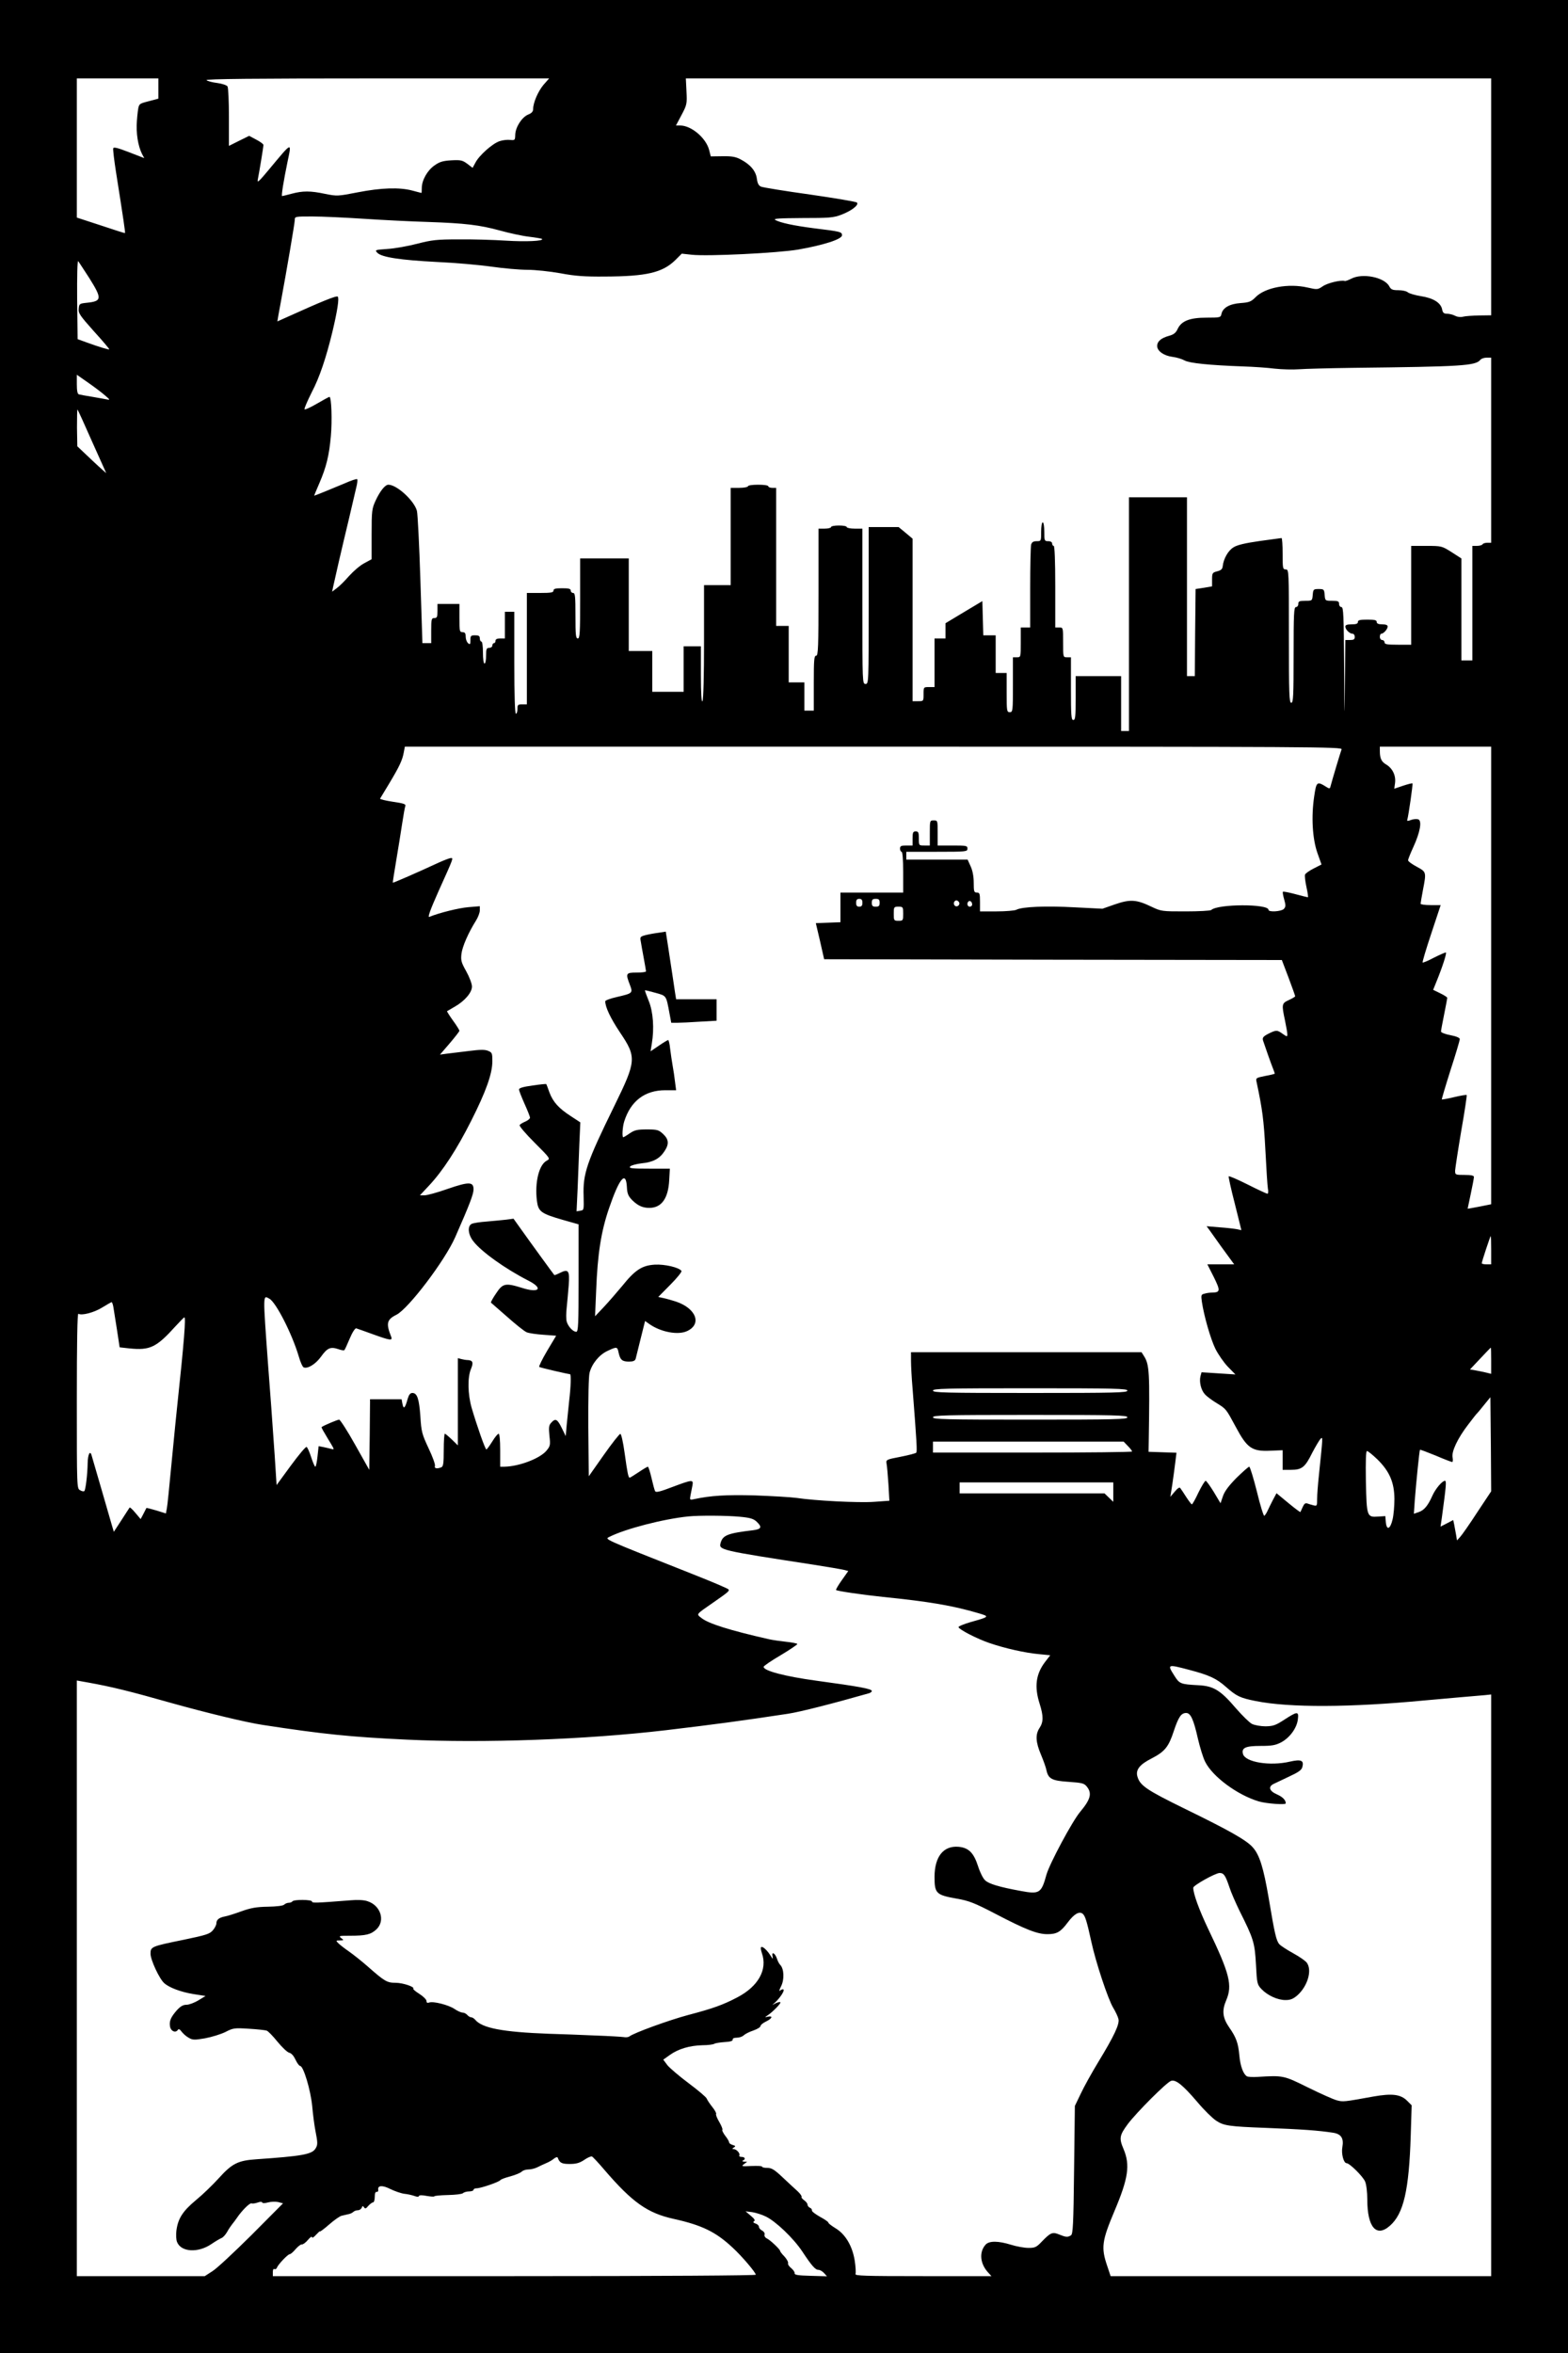 <?xml version="1.0" encoding="UTF-8" standalone="yes"?>
<svg version="1.0" xmlns="http://www.w3.org/2000/svg" width="1000" height="1500" viewBox="0 0 1000 1500" preserveAspectRatio="xMidYMid meet">
  <g transform="translate(0,1500) scale(0.1,-0.1)" fill="#000000" stroke="none">
    <path d="M0 7500 l0 -7500 5000 0 5000 0 0 7500 0 7500 -5000 0 -5000 0 0
-7500z m1010 6935 l0 -64 -42 -11 c-73 -19 -76 -20 -83 -38 -4 -9 -9 -51 -12
-93 -6 -78 7 -159 33 -211 l14 -26 -98 38 c-75 29 -98 34 -100 24 -2 -8 6 -76
18 -152 48 -304 60 -386 57 -388 -1 -1 -71 21 -154 49 l-153 50 0 444 0 443
260 0 260 0 0 -65z m2456 24 c-35 -42 -66 -114 -66 -155 0 -15 -10 -26 -31
-34 -41 -17 -81 -80 -83 -128 -1 -36 -2 -37 -33 -34 -17 2 -47 -1 -67 -8 -44
-14 -131 -91 -154 -137 l-18 -33 -34 26 c-31 23 -43 25 -101 22 -53 -3 -75 -9
-107 -32 -46 -31 -82 -95 -82 -144 0 -18 -1 -32 -2 -32 -2 0 -28 7 -58 15 -82
22 -200 18 -348 -11 -128 -25 -133 -25 -208 -10 -94 20 -143 20 -214 1 -30 -8
-58 -15 -61 -15 -6 0 9 94 35 220 27 128 31 129 -118 -50 -64 -77 -77 -89 -72
-65 8 39 36 207 36 221 0 6 -21 21 -46 34 l-45 24 -65 -32 -64 -32 0 183 c0
100 -4 188 -9 196 -5 8 -35 18 -66 22 -32 4 -62 12 -68 18 -8 8 308 11 1087
11 l1098 0 -36 -41z m6044 -714 l0 -755 -77 -1 c-43 -1 -89 -4 -103 -8 -15 -4
-35 -2 -50 6 -14 7 -37 13 -51 13 -21 0 -28 6 -32 29 -9 41 -56 71 -135 83
-37 6 -74 17 -83 24 -8 8 -36 14 -61 14 -37 0 -47 4 -58 25 -31 58 -172 86
-243 48 -18 -9 -36 -16 -41 -14 -26 7 -110 -13 -140 -34 -33 -22 -35 -22 -97
-8 -121 28 -271 1 -332 -62 -28 -28 -40 -33 -95 -37 -70 -5 -114 -30 -122 -69
-5 -23 -8 -24 -95 -24 -108 0 -161 -21 -185 -73 -11 -24 -25 -35 -55 -43 -50
-14 -75 -35 -75 -65 0 -32 43 -62 98 -69 26 -3 61 -14 77 -23 31 -17 155 -30
375 -38 63 -2 153 -8 199 -14 46 -5 116 -7 155 -4 39 3 193 7 341 9 700 8 784
13 816 51 6 8 24 14 40 14 l29 0 0 -590 0 -590 -24 0 c-14 0 -28 -4 -31 -10
-3 -5 -19 -10 -36 -10 l-29 0 0 -365 0 -365 -35 0 -35 0 0 325 0 325 -62 40
c-62 39 -64 40 -160 40 l-98 0 0 -315 0 -315 -85 0 c-69 0 -85 3 -85 15 0 8
-7 15 -15 15 -8 0 -15 9 -15 20 0 11 4 20 9 20 15 0 41 30 41 46 0 9 -11 14
-35 14 -24 0 -35 5 -35 15 0 12 -13 15 -60 15 -47 0 -60 -3 -60 -15 0 -11 -11
-15 -40 -15 -28 0 -40 -4 -40 -14 0 -19 27 -46 46 -46 8 0 14 -9 14 -20 0 -16
-7 -20 -30 -20 l-30 0 -3 -277 c-2 -253 -3 -243 -5 105 -2 332 -4 382 -17 382
-8 0 -15 9 -15 20 0 17 -7 20 -44 20 -44 0 -45 0 -48 38 -3 35 -5 37 -38 37
-33 0 -35 -2 -38 -37 -3 -38 -4 -38 -48 -38 -37 0 -44 -3 -44 -20 0 -11 -7
-20 -15 -20 -13 0 -15 -41 -15 -305 0 -264 -2 -305 -15 -305 -13 0 -15 54 -15
425 0 418 0 425 -20 425 -19 0 -20 7 -20 100 0 55 -3 100 -7 100 -5 -1 -67 -9
-140 -19 -91 -13 -143 -25 -166 -40 -34 -20 -64 -73 -69 -120 -2 -19 -11 -27
-35 -33 -31 -8 -33 -11 -33 -53 l0 -43 -52 -9 -53 -8 -3 -278 -2 -277 -25 0
-25 0 0 570 0 570 -185 0 -185 0 0 -745 0 -745 -25 0 -25 0 0 175 0 175 -145
0 -145 0 0 -140 c0 -118 -2 -140 -15 -140 -13 0 -15 29 -15 200 l0 200 -25 0
c-25 0 -25 0 -25 95 0 95 0 95 -25 95 l-25 0 0 260 c0 167 -4 260 -10 260 -5
0 -10 7 -10 15 0 9 -9 15 -25 15 -24 0 -25 3 -25 60 0 33 -4 60 -10 60 -6 0
-10 -27 -10 -60 0 -59 0 -60 -29 -60 -21 0 -30 -6 -35 -22 -3 -13 -6 -137 -6
-275 l0 -253 -30 0 -30 0 0 -95 c0 -95 0 -95 -25 -95 l-25 0 0 -175 c0 -168
-1 -175 -20 -175 -19 0 -20 7 -20 125 l0 125 -35 0 -35 0 0 120 0 120 -40 0
-39 0 -3 109 -3 109 -117 -70 -118 -71 0 -48 0 -49 -35 0 -35 0 0 -155 0 -155
-35 0 c-35 0 -35 0 -35 -45 0 -45 0 -45 -35 -45 l-35 0 0 518 0 518 -44 37
-45 37 -95 0 -96 0 0 -500 c0 -493 0 -500 -20 -500 -20 0 -20 7 -20 495 l0
495 -50 0 c-27 0 -50 5 -50 10 0 6 -22 10 -50 10 -27 0 -50 -4 -50 -10 0 -5
-18 -10 -40 -10 l-40 0 0 -405 c0 -353 -2 -405 -15 -405 -13 0 -15 -26 -15
-175 l0 -175 -30 0 -30 0 0 90 0 90 -50 0 -50 0 0 180 0 180 -40 0 -40 0 0
440 0 440 -25 0 c-14 0 -25 5 -25 10 0 6 -28 10 -65 10 -37 0 -65 -4 -65 -10
0 -5 -25 -10 -55 -10 l-55 0 0 -310 0 -310 -85 0 -85 0 0 -362 c0 -217 -4
-369 -10 -378 -6 -10 -10 46 -10 168 l0 182 -55 0 -55 0 0 -145 0 -145 -100 0
-100 0 0 130 0 130 -75 0 -75 0 0 295 0 295 -155 0 -155 0 0 -255 c0 -220 -2
-255 -15 -255 -13 0 -15 23 -15 145 0 122 -2 145 -15 145 -8 0 -15 7 -15 15 0
12 -13 15 -55 15 -42 0 -55 -3 -55 -15 0 -12 -16 -15 -85 -15 l-85 0 0 -355 0
-355 -30 0 c-27 0 -30 -3 -30 -30 0 -16 -4 -30 -10 -30 -6 0 -10 115 -10 325
l0 325 -30 0 -30 0 0 -85 0 -85 -30 0 c-20 0 -30 -5 -30 -15 0 -8 -4 -15 -10
-15 -5 0 -10 -7 -10 -15 0 -8 -9 -15 -20 -15 -17 0 -20 -7 -20 -50 0 -27 -4
-50 -10 -50 -6 0 -10 30 -10 70 0 40 -4 70 -10 70 -5 0 -10 9 -10 20 0 16 -7
20 -30 20 -27 0 -30 -3 -30 -31 0 -27 -2 -30 -15 -19 -8 7 -15 25 -15 41 0 22
-5 29 -20 29 -19 0 -20 7 -20 90 l0 90 -70 0 -70 0 0 -45 c0 -38 -3 -45 -20
-45 -18 0 -20 -7 -20 -80 l0 -80 -28 0 -28 0 -13 403 c-7 221 -17 419 -22 440
-17 65 -128 167 -182 167 -21 0 -53 -40 -81 -100 -24 -52 -26 -65 -26 -215 l0
-160 -46 -25 c-26 -13 -69 -50 -97 -81 -28 -32 -63 -67 -80 -79 l-29 -22 7 33
c4 19 20 90 36 159 16 69 45 193 65 275 19 83 40 171 46 197 7 26 9 50 6 53
-3 4 -39 -8 -79 -26 -71 -30 -191 -79 -195 -79 -1 0 13 35 32 78 45 104 63
178 74 301 9 100 4 251 -9 251 -3 0 -40 -20 -81 -44 -41 -24 -77 -40 -78 -35
-2 6 19 54 46 108 50 95 92 221 132 386 32 134 44 215 34 224 -8 8 -99 -29
-327 -132 l-58 -26 6 37 c4 20 11 60 16 87 37 199 89 504 89 523 0 22 2 22
113 22 61 0 211 -7 332 -15 121 -8 303 -17 405 -20 235 -8 329 -19 460 -55 58
-16 140 -34 183 -39 43 -5 81 -12 84 -14 13 -14 -105 -19 -232 -11 -77 5 -212
9 -300 8 -141 0 -172 -4 -265 -28 -58 -15 -142 -30 -188 -33 -81 -6 -83 -6
-65 -25 28 -28 147 -46 379 -58 115 -5 272 -19 349 -30 77 -11 180 -20 229
-20 49 0 143 -10 210 -22 95 -18 156 -22 281 -21 269 1 370 25 452 105 l41 41
64 -7 c104 -11 549 11 678 33 161 28 280 66 280 91 0 22 -8 24 -180 45 -131
17 -214 35 -246 53 -14 9 28 11 173 12 170 0 199 2 248 21 66 25 115 63 100
78 -5 5 -140 28 -300 51 -159 22 -299 45 -311 50 -15 6 -23 20 -27 50 -6 49
-41 91 -102 123 -31 17 -56 22 -116 21 l-76 -1 -11 43 c-21 76 -114 154 -184
154 l-27 0 36 68 c34 64 35 71 31 150 l-4 82 2568 0 2568 0 0 -755z m-8941
-517 c83 -132 81 -148 -14 -158 -48 -5 -50 -6 -53 -38 -3 -29 8 -44 97 -144
56 -61 99 -113 98 -115 -4 -3 -65 15 -147 45 l-55 20 -3 253 c-1 149 1 249 7
244 4 -6 36 -54 70 -107z m101 -749 c33 -28 33 -30 10 -25 -14 3 -56 10 -95
17 -38 6 -76 13 -82 15 -9 2 -13 24 -13 64 l0 61 73 -51 c40 -28 88 -64 107
-81z m-85 -289 c48 -107 89 -199 92 -205 4 -5 -37 31 -89 80 l-95 90 -2 119
c0 66 1 117 3 115 3 -2 44 -92 91 -199z m7971 -1967 c-6 -15 -61 -198 -72
-241 -3 -10 -8 -10 -26 2 -59 37 -63 34 -77 -63 -19 -128 -11 -268 21 -359
l26 -73 -49 -25 c-28 -14 -52 -31 -56 -39 -3 -8 1 -44 9 -80 8 -36 12 -65 9
-65 -3 0 -39 9 -80 20 -41 11 -77 18 -79 15 -3 -2 1 -25 8 -49 11 -39 10 -47
-3 -61 -17 -16 -97 -21 -97 -5 0 39 -324 38 -365 -1 -5 -5 -79 -9 -164 -9
-152 0 -155 0 -220 31 -94 45 -134 47 -230 14 l-80 -28 -179 9 c-181 10 -335
4 -371 -16 -11 -5 -67 -10 -125 -10 l-106 0 0 60 c0 53 -2 60 -20 60 -18 0
-20 7 -20 63 0 39 -7 77 -20 105 l-19 42 -196 0 -195 0 0 25 0 25 195 0 c188
0 195 1 195 20 0 19 -7 20 -95 20 l-95 0 0 80 c0 79 0 80 -25 80 -25 0 -25 -1
-25 -80 l0 -80 -35 0 c-35 0 -35 0 -35 45 0 38 -3 45 -20 45 -17 0 -20 -7 -20
-45 l0 -45 -40 0 c-33 0 -40 -3 -40 -20 0 -11 5 -20 10 -20 6 0 10 -50 10
-130 l0 -130 -200 0 -200 0 0 -95 0 -94 -78 -3 -79 -3 27 -115 26 -115 1459
-3 1460 -2 43 -113 c23 -61 42 -115 42 -118 0 -3 -18 -14 -40 -24 -46 -21 -47
-27 -25 -130 8 -39 15 -78 15 -88 0 -17 -2 -17 -29 2 -36 26 -42 26 -92 1 -33
-17 -39 -25 -34 -43 8 -25 52 -151 66 -185 5 -13 9 -24 9 -26 0 -2 -27 -9 -61
-15 -59 -12 -61 -13 -55 -39 37 -174 46 -242 56 -433 6 -118 13 -229 16 -246
4 -18 2 -33 -3 -33 -4 0 -61 26 -126 59 -64 32 -119 56 -121 52 -2 -3 15 -82
39 -174 l42 -169 -28 6 c-16 3 -66 9 -111 12 l-83 7 18 -24 c9 -13 28 -40 42
-59 13 -19 45 -63 70 -97 l46 -63 -86 0 -85 0 41 -81 c43 -87 42 -98 -11 -99
-14 0 -36 -3 -48 -7 -22 -5 -23 -9 -17 -52 14 -92 55 -235 86 -299 18 -36 54
-88 80 -115 l48 -49 -108 7 -108 7 -7 -25 c-9 -37 4 -89 28 -115 11 -13 46
-39 76 -57 60 -37 59 -36 121 -151 73 -137 104 -158 224 -152 l75 3 0 -62 0
-63 53 0 c70 0 90 16 136 109 22 42 46 82 53 89 15 12 16 25 -11 -236 -6 -56
-11 -123 -11 -148 0 -44 -1 -46 -24 -40 -13 3 -31 9 -40 12 -11 4 -19 -3 -28
-23 -7 -15 -13 -30 -15 -32 -1 -2 -36 24 -77 58 l-75 62 -23 -43 c-12 -24 -28
-55 -34 -69 -7 -15 -16 -29 -21 -32 -4 -3 -26 66 -47 154 -22 87 -44 159 -49
159 -5 0 -42 -33 -82 -72 -50 -51 -76 -86 -86 -117 l-15 -44 -43 72 c-24 39
-47 71 -52 71 -5 0 -26 -34 -46 -75 -19 -41 -38 -75 -42 -75 -3 0 -19 21 -36
47 -16 25 -33 51 -38 57 -4 7 -17 -1 -35 -23 l-28 -33 13 83 c7 46 15 110 19
141 l7 57 -89 3 -89 3 1 60 c7 454 5 496 -32 553 l-14 22 -735 0 -735 0 0 -55
c0 -30 4 -110 10 -177 27 -350 30 -402 23 -409 -4 -4 -50 -16 -101 -26 -90
-17 -92 -19 -88 -43 3 -14 8 -73 12 -131 l6 -106 -98 -7 c-100 -7 -374 7 -494
25 -36 5 -155 12 -265 16 -185 5 -282 -1 -389 -24 -27 -6 -28 -5 -22 26 3 17
9 44 12 61 7 39 1 39 -127 -9 -78 -30 -106 -37 -111 -27 -4 7 -14 45 -23 84
-9 40 -20 72 -23 72 -4 0 -31 -16 -59 -35 -29 -19 -54 -35 -57 -35 -9 0 -15
32 -32 154 -10 73 -22 126 -28 125 -6 0 -54 -61 -106 -135 l-95 -135 -3 311
c-1 188 2 327 8 349 15 58 62 115 114 139 60 28 63 28 71 -10 10 -47 23 -58
66 -58 27 0 39 5 43 18 2 9 17 67 32 129 l28 112 25 -18 c74 -53 186 -74 244
-46 95 45 56 145 -73 188 -25 8 -60 18 -79 22 l-33 7 77 78 c43 43 75 83 71
88 -14 22 -107 44 -171 40 -81 -5 -125 -34 -207 -136 -35 -42 -88 -103 -118
-135 l-55 -58 7 163 c9 237 32 379 82 525 66 193 108 243 114 136 2 -43 9 -58
34 -84 36 -35 66 -49 109 -49 78 0 121 60 127 178 l4 72 -132 0 c-110 0 -131
2 -121 14 6 7 39 16 73 20 72 7 114 29 145 76 31 46 29 76 -8 111 -28 26 -37
29 -104 29 -61 0 -78 -4 -109 -25 -20 -14 -39 -25 -41 -25 -9 0 -5 67 6 101
41 130 131 199 262 199 l69 0 -7 53 c-3 28 -10 75 -15 102 -5 28 -12 76 -16
108 -3 31 -9 57 -13 57 -3 0 -30 -16 -59 -36 l-53 -36 8 49 c16 96 9 203 -20
273 -14 35 -25 65 -24 67 2 1 32 -6 67 -16 71 -20 68 -14 90 -133 l11 -58 38
0 c21 0 86 3 144 7 l107 6 0 69 0 68 -129 0 -129 0 -7 43 c-6 40 -17 117 -46
305 l-13 83 -45 -7 c-25 -3 -63 -10 -83 -15 -34 -9 -37 -12 -32 -37 2 -15 11
-63 19 -107 8 -44 15 -83 15 -87 0 -5 -27 -8 -60 -8 -69 0 -71 -5 -43 -78 20
-53 19 -54 -84 -78 -40 -9 -73 -21 -73 -27 0 -37 33 -107 93 -197 108 -160
106 -182 -35 -470 -177 -361 -201 -432 -196 -575 2 -88 2 -90 -21 -93 l-24 -4
7 149 c3 81 8 209 11 283 l6 135 -61 40 c-77 50 -113 90 -136 151 -9 27 -19
51 -20 53 -2 2 -41 -2 -88 -9 -59 -8 -86 -16 -86 -25 0 -8 16 -48 35 -91 19
-42 35 -82 35 -89 0 -7 -14 -18 -30 -25 -17 -7 -33 -17 -36 -22 -4 -6 39 -56
95 -112 101 -101 102 -102 78 -115 -50 -26 -77 -139 -63 -255 9 -70 25 -82
167 -123 l99 -28 0 -342 c0 -298 -2 -343 -15 -343 -21 0 -53 35 -61 66 -4 14
-4 54 0 87 4 34 9 99 13 144 7 94 -2 106 -57 78 -18 -9 -33 -15 -35 -13 -4 4
-154 210 -215 296 l-45 63 -45 -6 c-25 -3 -81 -8 -125 -12 -44 -3 -88 -10 -97
-15 -28 -14 -23 -68 10 -110 50 -66 203 -176 354 -253 95 -49 66 -80 -43 -45
-106 33 -123 29 -165 -35 -21 -30 -35 -57 -33 -59 2 -2 48 -42 103 -90 54 -48
110 -93 125 -99 14 -6 62 -13 107 -16 l81 -6 -58 -97 c-32 -54 -54 -100 -50
-102 7 -5 184 -46 196 -46 8 0 6 -76 -5 -169 -5 -47 -12 -117 -16 -156 l-6
-70 -26 53 c-28 57 -40 62 -67 32 -15 -16 -16 -30 -11 -83 7 -59 5 -66 -19
-95 -42 -50 -174 -100 -267 -102 l-28 0 0 105 c0 64 -4 105 -10 105 -6 0 -24
-22 -41 -50 -17 -27 -34 -50 -37 -50 -8 0 -61 153 -94 265 -25 87 -27 196 -4
249 17 41 11 55 -24 56 -8 0 -25 3 -37 6 l-23 6 0 -278 0 -278 -38 37 c-21 20
-41 37 -45 37 -4 0 -7 -47 -7 -104 0 -85 -3 -105 -16 -110 -28 -11 -46 -7 -40
9 3 8 -15 59 -41 113 -42 90 -46 105 -52 202 -8 112 -20 150 -51 150 -14 0
-22 -11 -30 -37 -16 -59 -26 -70 -33 -34 l-6 31 -101 0 -100 0 -2 -225 -3
-225 -90 160 c-49 88 -96 160 -102 160 -10 0 -89 -33 -112 -47 -2 -1 6 -18 18
-37 11 -20 31 -52 43 -72 20 -34 20 -36 2 -31 -10 3 -33 8 -51 12 l-31 6 -7
-65 c-4 -36 -10 -66 -14 -66 -4 0 -16 28 -27 62 -11 34 -24 63 -29 64 -6 2
-51 -52 -101 -120 l-90 -123 -12 186 c-7 102 -17 242 -22 311 -5 69 -14 188
-20 265 -34 466 -34 449 8 426 42 -23 145 -224 188 -370 10 -35 24 -66 31 -68
26 -10 76 21 110 68 40 56 60 65 109 49 19 -7 37 -10 40 -7 3 2 18 35 34 73
17 41 35 68 42 66 7 -2 55 -19 107 -38 108 -39 126 -42 116 -16 -34 85 -29
110 34 141 77 40 308 344 374 494 93 211 117 275 117 305 0 49 -29 50 -165 3
-65 -23 -131 -41 -148 -41 l-29 0 59 63 c87 93 177 231 268 412 94 186 135
300 135 380 0 51 -2 56 -27 66 -21 9 -53 8 -123 -1 -52 -6 -115 -14 -140 -17
l-44 -6 62 72 c34 40 62 76 62 80 0 4 -18 34 -41 65 -23 32 -39 58 -38 60 2 1
25 14 50 29 63 36 109 90 109 128 0 17 -16 60 -36 96 -32 57 -36 70 -31 113 6
47 44 134 93 212 13 21 24 50 24 64 l0 27 -72 -6 c-62 -5 -187 -36 -250 -62
-12 -5 5 43 58 162 100 222 96 213 79 213 -7 0 -42 -13 -77 -29 -138 -64 -292
-131 -293 -128 -1 1 9 65 22 142 13 77 30 183 38 236 8 53 17 103 20 111 5 12
-12 17 -80 27 -46 7 -83 16 -81 20 2 3 28 47 58 96 66 110 84 149 93 198 l7
37 2990 0 c2830 0 2990 -1 2984 -17z m954 -1442 l0 -1458 -75 -15 c-41 -8 -75
-14 -75 -13 0 1 9 44 20 95 11 51 20 100 20 107 0 9 -17 13 -60 13 -59 0 -60
1 -60 28 1 15 18 128 39 252 22 124 37 227 35 229 -2 3 -38 -3 -80 -13 -41
-10 -77 -16 -79 -15 -1 2 24 87 56 188 33 101 59 190 59 197 0 8 -23 18 -60
25 -33 6 -60 17 -60 23 0 6 9 55 20 109 11 55 20 102 20 106 0 4 -20 17 -45
29 l-45 22 21 52 c39 96 67 183 60 186 -4 1 -38 -14 -76 -33 -37 -20 -70 -33
-72 -31 -3 3 22 86 55 185 l60 181 -64 0 c-35 0 -64 4 -64 9 0 5 7 45 15 88
22 115 22 114 -40 148 -30 16 -55 34 -55 41 0 6 15 44 34 85 43 94 56 166 31
176 -10 3 -30 2 -46 -4 -20 -8 -27 -8 -24 1 8 28 37 228 33 232 -3 2 -30 -5
-60 -15 l-56 -19 5 37 c6 47 -16 93 -56 117 -31 18 -41 39 -41 87 l0 27 355 0
355 0 0 -1459z m-4010 464 c0 -18 -5 -25 -20 -25 -15 0 -20 7 -20 25 0 18 5
25 20 25 15 0 20 -7 20 -25z m110 0 c0 -20 -5 -25 -25 -25 -20 0 -25 5 -25 25
0 20 5 25 25 25 20 0 25 -5 25 -25z m506 4 c10 -17 -13 -36 -27 -22 -12 12 -4
33 11 33 5 0 12 -5 16 -11z m84 -15 c0 -8 -7 -14 -15 -14 -15 0 -21 21 -9 33
10 9 24 -2 24 -19z m-440 -59 c0 -43 -1 -45 -30 -45 -29 0 -30 2 -30 45 0 43
1 45 30 45 29 0 30 -2 30 -45z m3750 -2145 l0 -90 -30 0 c-16 0 -30 3 -30 7 0
10 54 173 57 173 2 0 3 -40 3 -90z m-8787 -362 c3 -18 13 -83 23 -145 l17
-112 63 -7 c131 -13 171 6 294 142 25 27 50 53 55 56 12 7 -1 -155 -45 -567
-6 -55 -17 -167 -25 -250 -32 -332 -36 -371 -41 -401 l-6 -32 -61 19 c-33 10
-62 17 -63 16 -1 -1 -9 -18 -19 -37 l-18 -34 -33 39 c-18 22 -35 37 -37 35 -2
-3 -26 -39 -52 -80 l-49 -75 -12 40 c-6 22 -37 128 -68 235 -31 107 -59 203
-62 213 -10 34 -24 5 -25 -51 -1 -70 -13 -169 -21 -177 -4 -4 -16 -2 -27 5
-21 11 -21 13 -21 571 0 372 3 558 10 554 21 -13 101 8 152 40 29 18 56 33 59
34 4 1 9 -14 12 -31z m8787 -342 l0 -84 -32 8 c-18 4 -49 11 -68 14 l-35 6 65
69 c36 38 66 70 68 70 1 1 2 -37 2 -83z m-2320 -191 c0 -13 -76 -15 -620 -15
-544 0 -620 2 -620 15 0 13 76 15 620 15 544 0 620 -2 620 -15z m2231 -776
c-48 -74 -97 -144 -109 -157 l-20 -22 -6 37 c-4 21 -9 50 -12 65 l-6 28 -40
-21 -41 -21 8 54 c28 207 31 238 20 238 -17 0 -60 -50 -80 -95 -28 -63 -52
-92 -86 -104 l-32 -11 6 88 c8 103 29 316 33 320 1 2 46 -15 100 -37 53 -23
101 -41 105 -41 5 0 6 13 3 29 -8 37 32 122 99 209 28 37 53 69 57 72 3 3 24
27 45 54 l40 49 3 -300 2 -300 -89 -134z m-2231 606 c0 -13 -76 -15 -620 -15
-544 0 -620 2 -620 15 0 13 76 15 620 15 544 0 620 -2 620 -15z m3 -183 c15
-15 27 -31 27 -35 0 -4 -286 -7 -635 -7 l-635 0 0 35 0 35 608 0 608 0 27 -28z
m1592 -86 c77 -76 107 -146 108 -251 0 -44 -5 -104 -12 -132 -15 -63 -38 -71
-43 -15 l-3 37 -46 -3 c-72 -5 -73 0 -78 225 -2 132 0 193 7 193 6 0 36 -24
67 -54z m-1685 -208 l0 -62 -28 27 -28 27 -462 0 -462 0 0 35 0 35 490 0 490
0 0 -62z m-2382 -157 c66 -6 88 -13 107 -31 37 -35 31 -48 -22 -55 -160 -19
-193 -31 -207 -80 -13 -46 -10 -47 594 -140 91 -14 177 -29 193 -33 l27 -7
-41 -58 c-23 -32 -39 -60 -37 -63 7 -7 166 -30 298 -44 297 -30 449 -56 614
-105 68 -20 66 -22 -52 -55 -45 -13 -81 -28 -79 -33 5 -16 118 -74 197 -101
99 -34 228 -63 317 -71 l71 -7 -34 -44 c-58 -77 -68 -157 -34 -264 25 -79 25
-117 0 -155 -28 -42 -25 -91 9 -171 16 -38 32 -83 35 -100 12 -54 35 -66 142
-73 85 -6 98 -9 115 -30 35 -43 24 -82 -42 -161 -50 -59 -195 -330 -215 -400
-33 -120 -44 -127 -167 -104 -136 25 -201 45 -224 67 -13 11 -33 51 -45 89
-28 87 -60 119 -125 125 -96 8 -152 -62 -153 -190 0 -108 9 -117 144 -141 75
-13 111 -27 240 -94 199 -104 272 -132 336 -132 60 0 84 14 129 74 41 55 74
74 96 56 16 -14 26 -46 55 -178 27 -127 107 -369 140 -422 15 -25 30 -57 33
-71 8 -32 -27 -107 -128 -273 -42 -69 -93 -161 -113 -204 l-37 -77 -5 -408
c-4 -348 -7 -409 -20 -417 -21 -13 -32 -12 -74 5 -43 18 -55 14 -111 -44 -35
-37 -44 -41 -86 -41 -26 0 -76 9 -111 20 -81 25 -139 26 -162 1 -43 -47 -36
-122 16 -178 l21 -23 -436 0 c-376 0 -436 2 -431 14 3 8 1 46 -5 85 -15 93
-59 168 -122 206 -26 16 -47 32 -46 36 1 4 -23 21 -53 37 -30 17 -54 35 -52
41 1 7 -5 14 -13 17 -8 4 -15 12 -15 20 0 7 -10 20 -22 28 -12 9 -19 18 -16
21 3 4 -8 20 -25 36 -18 16 -61 56 -96 89 -52 49 -70 60 -97 60 -19 0 -34 3
-34 8 0 4 -30 6 -67 4 -63 -3 -67 -2 -48 12 l20 15 -20 1 c-11 1 -14 4 -7 7
19 8 14 23 -9 23 -11 0 -17 5 -14 10 7 12 -18 40 -37 40 -10 0 -9 3 2 10 13 8
11 11 -7 16 -13 4 -23 11 -23 17 0 5 -11 25 -25 42 -13 18 -22 35 -18 38 3 3
-6 26 -20 50 -15 25 -23 47 -20 51 3 3 -7 23 -24 44 -16 20 -32 44 -36 54 -3
9 -54 52 -114 97 -59 44 -120 96 -136 115 l-27 36 42 30 c53 38 125 60 208 62
36 0 70 5 75 9 6 4 35 9 65 11 37 2 54 7 53 16 -2 7 8 12 26 12 16 0 37 7 45
16 9 8 36 22 61 30 25 9 45 21 45 28 0 7 16 20 35 29 39 19 47 38 13 31 -22
-5 -22 -4 -3 8 32 21 88 78 82 84 -3 3 -16 0 -29 -6 l-23 -12 23 21 c30 30 56
70 49 78 -4 3 -13 1 -21 -6 -9 -8 -7 2 6 28 21 43 18 109 -5 134 -7 6 -17 25
-22 41 -12 36 -36 48 -28 14 4 -20 2 -18 -14 7 -23 36 -51 60 -59 52 -4 -3 -1
-20 5 -38 37 -105 -23 -212 -157 -282 -90 -47 -152 -70 -312 -112 -124 -33
-349 -115 -376 -137 -7 -5 -23 -7 -37 -4 -14 2 -96 7 -183 10 -88 4 -220 9
-294 11 -294 11 -425 36 -469 89 -8 9 -19 16 -26 16 -7 0 -18 7 -25 15 -7 8
-20 15 -30 15 -9 0 -32 10 -51 23 -38 26 -137 51 -162 41 -12 -4 -17 -1 -17
10 0 9 -20 29 -45 45 -24 15 -42 30 -39 33 11 12 -67 38 -113 38 -55 0 -70 9
-180 106 -39 34 -92 76 -118 94 -26 18 -56 41 -67 52 -17 17 -17 18 10 18 26
1 26 1 8 15 -18 14 -13 15 56 15 102 0 133 8 168 40 59 55 28 153 -56 180 -22
8 -64 10 -107 6 -229 -18 -247 -18 -247 -8 0 13 -117 14 -125 1 -4 -5 -14 -9
-24 -9 -9 0 -22 -5 -29 -12 -7 -7 -48 -12 -104 -13 -73 -1 -109 -8 -168 -29
-41 -15 -88 -30 -105 -33 -38 -7 -55 -21 -55 -44 0 -10 -10 -30 -23 -45 -20
-23 -43 -30 -187 -60 -206 -42 -210 -44 -210 -89 0 -39 56 -159 87 -187 32
-29 107 -57 187 -70 l77 -12 -46 -28 c-25 -15 -59 -28 -75 -28 -23 0 -39 -10
-63 -36 -40 -46 -49 -70 -42 -106 7 -29 37 -39 50 -17 5 6 13 2 22 -11 9 -12
28 -30 44 -39 27 -16 36 -17 106 -5 43 8 101 26 130 40 50 26 58 27 151 21 53
-3 105 -9 113 -12 9 -3 40 -35 69 -71 29 -35 62 -67 75 -70 14 -3 29 -21 40
-45 10 -21 23 -39 29 -39 21 0 67 -153 77 -256 5 -55 14 -124 20 -154 16 -82
16 -93 1 -117 -23 -37 -88 -48 -377 -68 -118 -8 -155 -27 -240 -121 -38 -42
-103 -105 -146 -140 -84 -70 -114 -117 -124 -194 -3 -25 -2 -58 4 -72 25 -65
134 -72 220 -13 25 17 54 34 64 38 10 4 25 21 35 38 9 17 24 39 32 49 8 10 22
28 30 40 33 49 83 98 94 94 7 -3 24 0 39 5 16 6 27 6 29 1 2 -6 16 -6 38 0 19
5 48 6 65 2 l30 -8 -201 -202 c-111 -110 -223 -215 -250 -231 l-48 -31 -408 0
-408 0 0 1898 0 1899 73 -13 c150 -27 264 -55 532 -131 226 -63 474 -123 580
-139 384 -59 561 -77 920 -94 490 -23 1139 0 1650 60 311 37 476 59 780 105
79 12 286 65 518 131 9 3 17 9 17 14 0 14 -76 28 -355 66 -198 27 -335 63
-335 88 0 6 50 40 110 75 60 36 107 68 105 71 -3 4 -35 10 -72 14 -37 4 -86
11 -108 16 -252 57 -387 100 -431 135 -34 27 -39 20 76 100 95 66 103 73 96
83 -3 5 -106 49 -228 97 -583 231 -563 222 -531 238 101 51 344 114 503 130
67 7 246 6 328 -2z m2866 -976 c129 -34 174 -55 235 -109 67 -59 89 -70 190
-90 215 -43 603 -41 1076 4 55 5 156 14 225 20 69 6 142 12 163 14 l37 4 0
-1854 0 -1854 -1214 0 -1213 0 -21 63 c-41 119 -35 161 46 353 88 208 100 292
58 393 -30 70 -27 88 27 161 55 73 247 266 276 275 30 9 74 -26 168 -136 41
-49 95 -102 119 -118 49 -32 79 -37 319 -46 228 -9 331 -16 428 -31 50 -8 68
-35 58 -91 -8 -42 8 -103 27 -103 19 0 105 -85 118 -117 8 -18 14 -68 14 -115
0 -177 58 -243 144 -167 88 77 122 227 133 576 l6 192 -30 30 c-41 40 -95 47
-214 26 -188 -34 -193 -35 -234 -24 -22 6 -105 43 -184 82 -155 77 -158 77
-322 67 -30 -2 -61 0 -67 4 -23 14 -42 65 -48 133 -7 78 -20 115 -65 179 -42
61 -47 107 -19 172 41 96 23 169 -115 456 -58 122 -95 224 -95 262 0 15 142
94 168 94 27 0 37 -15 62 -89 11 -35 41 -102 64 -150 91 -181 98 -204 106
-344 6 -122 8 -128 35 -157 39 -41 103 -70 153 -70 32 0 49 7 76 30 65 58 95
158 61 207 -8 12 -47 39 -87 61 -40 22 -80 48 -89 58 -20 23 -30 68 -68 295
-33 192 -58 274 -101 322 -40 46 -150 108 -431 245 -251 123 -290 150 -306
210 -10 41 16 74 91 112 85 44 109 74 142 175 30 90 47 115 79 115 28 0 47
-40 75 -165 13 -55 33 -121 46 -146 47 -95 207 -213 343 -253 49 -14 171 -23
171 -12 0 21 -20 41 -56 57 -49 21 -58 49 -21 67 12 6 57 27 99 47 60 28 79
41 84 61 11 42 -8 50 -79 34 -127 -30 -286 -4 -300 49 -10 39 16 51 112 51 73
0 95 4 132 23 54 29 99 90 106 145 7 54 -2 54 -85 0 -57 -37 -72 -42 -121 -43
-31 0 -69 7 -86 15 -16 8 -62 53 -102 99 -100 117 -143 143 -241 148 -113 6
-120 9 -152 60 -47 74 -46 75 94 38z m-3729 -3188 c178 -207 274 -275 441
-312 181 -40 269 -83 376 -183 59 -54 148 -159 148 -173 0 -5 -576 -9 -1540
-9 l-1540 0 0 26 c0 14 4 23 10 19 6 -3 13 1 16 9 8 21 70 86 82 86 6 0 23 15
38 33 15 17 33 31 39 29 7 -1 25 12 39 29 14 17 26 25 26 17 0 -7 12 0 25 15
14 15 25 25 25 22 0 -4 27 16 59 44 33 29 69 54 80 56 12 3 31 7 43 10 12 2
26 9 32 15 5 5 18 10 28 10 10 0 21 7 25 16 5 13 7 13 15 2 7 -10 12 -8 27 10
11 12 24 22 30 22 6 0 11 16 11 35 0 23 4 34 13 32 6 -1 11 5 9 14 -4 28 27
30 78 4 27 -13 66 -27 88 -30 22 -2 51 -9 65 -14 16 -6 27 -7 29 0 2 6 21 6
51 0 26 -4 47 -6 47 -2 0 3 39 7 86 8 48 1 91 6 97 12 6 6 24 11 39 11 15 0
28 5 28 10 0 6 9 10 20 10 26 0 143 40 151 52 3 5 32 16 64 24 32 9 64 22 72
30 8 8 27 14 43 14 16 0 41 6 57 14 15 8 42 20 58 27 17 7 39 20 49 29 11 8
20 11 23 5 12 -33 25 -40 76 -40 41 0 63 6 93 26 21 15 44 24 49 22 6 -3 42
-41 80 -86z m1029 -297 c64 -31 176 -138 232 -222 62 -94 84 -118 104 -118 9
0 25 -9 35 -20 l19 -21 -105 3 c-80 2 -103 6 -101 16 1 8 -9 22 -22 33 -14 11
-23 25 -20 32 2 7 -8 25 -23 42 -16 16 -28 32 -28 36 0 9 -58 65 -82 78 -13 6
-20 17 -17 25 3 8 -3 19 -15 26 -12 6 -21 17 -21 25 0 7 -10 17 -21 20 -15 5
-18 10 -10 15 9 5 2 16 -21 35 l-33 28 42 -5 c24 -4 63 -16 87 -28z"/>
  </g>
</svg>